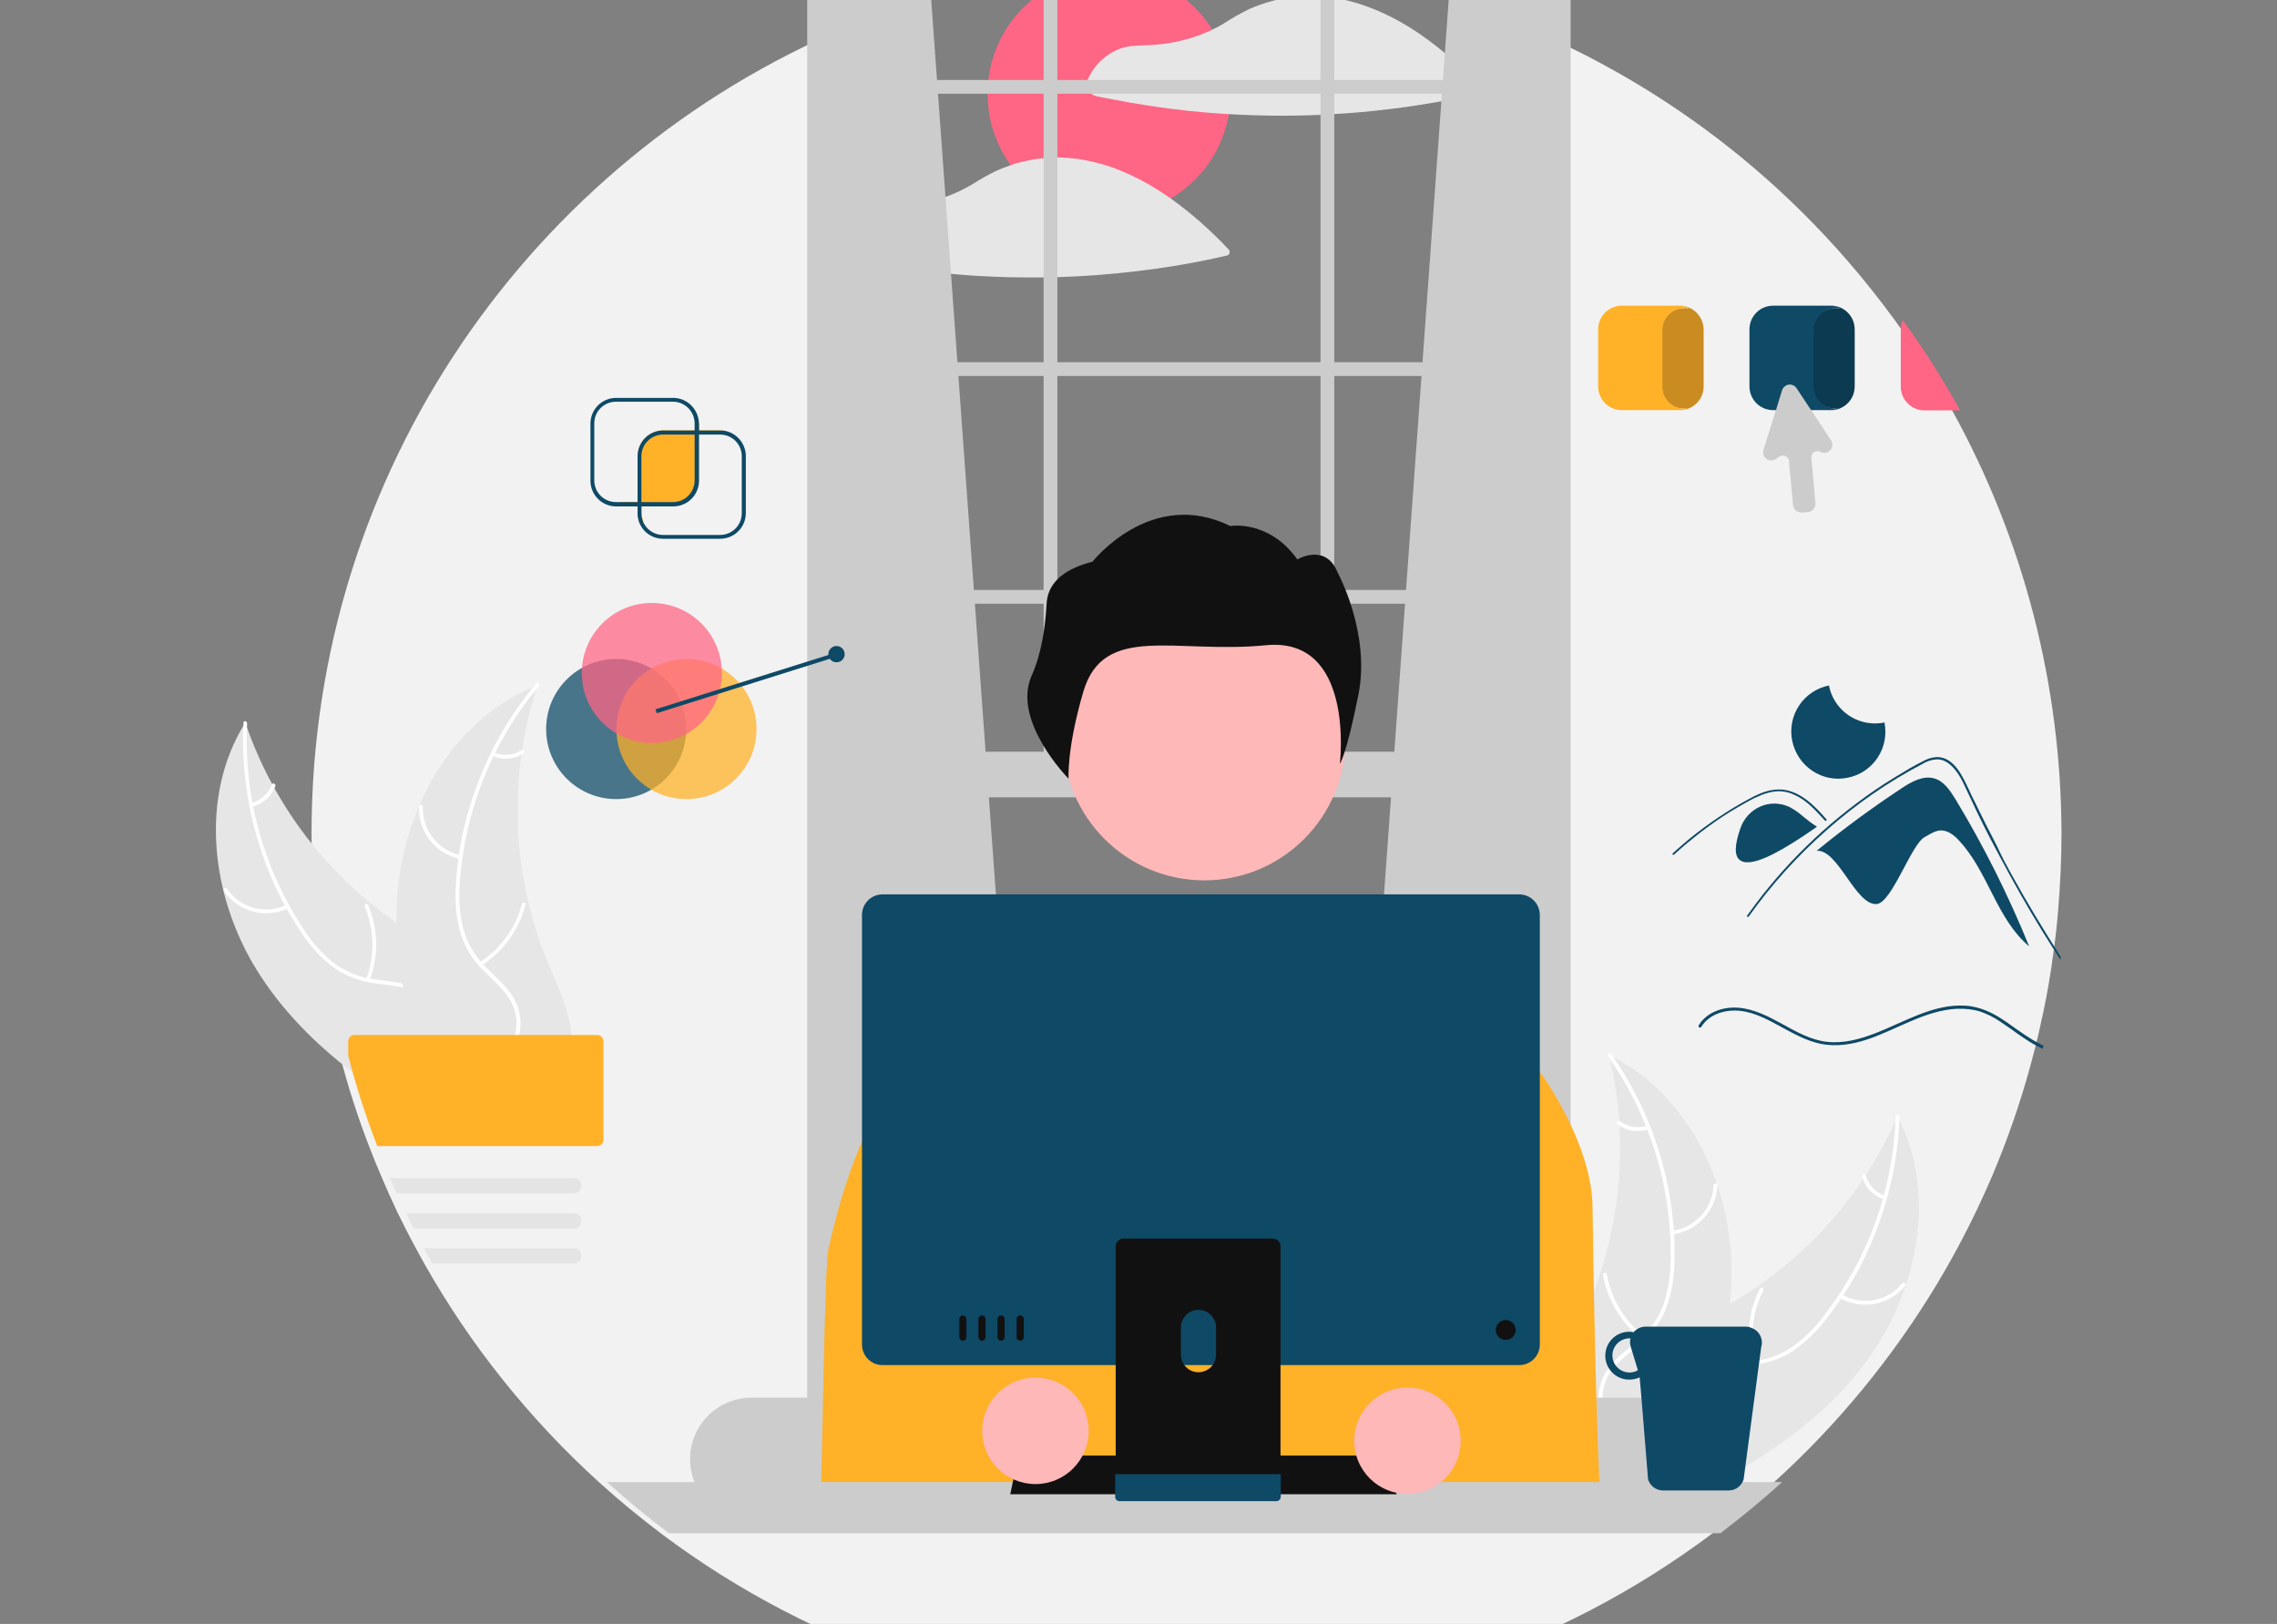 <?xml version="1.0" encoding="utf-8"?>
<!-- Generator: Adobe Illustrator 26.0.2, SVG Export Plug-In . SVG Version: 6.00 Build 0)  -->
<svg version="1.1" id="图层_1" xmlns="http://www.w3.org/2000/svg" xmlns:xlink="http://www.w3.org/1999/xlink" x="0px" y="0px"
	 viewBox="0 0 893.9 637.5" style="enable-background:new 0 0 893.9 637.5;" xml:space="preserve">
<rect x="0" y="0" width="893.9" height="637.5" fill="#808080" stroke="none"/>
<style type="text/css">
	.st0{fill:#F0F0F0;}
	.st1{fill:#FFFFFF;}
	.st2{fill:#CCCCCC;}
	.st3{fill:#E4E4E4;}
	.st4{fill:#E6E6E6;}
	.st5{fill:#FFB128;}
	.st6{fill:#F2F2F2;}
	.st7{fill:#CACACA;}
	.st8{fill:#FFB8B8;}
	.st9{fill:#111111;}
	.st10{fill:#0E4966;}
	.st11{clip-path:url(#SVGID_00000006671698424426336500000010361301039636721547_);}
	.st12{fill:#FFB6B6;}
	.st13{fill:#A0616A;}
	.st14{clip-path:url(#SVGID_00000049944388304998437030000014593570056605391012_);}
	.st15{fill:#FF6584;}
	.st16{opacity:0.74;fill:#0E4966;enable-background:new    ;}
	.st17{opacity:0.74;fill:#FFB128;enable-background:new    ;}
	.st18{opacity:0.74;fill:#FF6584;enable-background:new    ;}
	.st19{opacity:0.21;enable-background:new    ;}
	.st20{fill:none;stroke:#3F3D56;stroke-width:2;stroke-miterlimit:10;}
	.st21{fill:#9E616A;}
	.st22{fill:none;stroke:#3F3D56;stroke-miterlimit:10;}
	.st23{fill:#9F616A;}
</style>
<g>
	<path class="st6" d="M766.3,161c-6.8-12.2-14.3-24-22.5-35.4c-5.8-7.9-11.9-15.6-18.3-23h0c-11.6-13.4-24.2-25.9-37.8-37.4
		c-2.8-2.4-5.6-4.7-8.4-6.9C653.6,37.9,625.1,21.3,594.7,9l0.3,44.4l2.9,506.3H345.8L331.6,54.3l1.1-43.7
		c-123.6,52-210.4,174.2-210.4,316.7c0,29.4,3.7,58.7,11.2,87.2c3.1,12,6.9,23.9,11.4,35.5c1.6,4.2,3.3,8.4,5.1,12.5
		c0.9,2,1.7,4,2.6,6c1.2,2.6,2.4,5.2,3.6,7.8c1,2,2,4,3,6c1.3,2.6,2.7,5.2,4.1,7.8c1.1,2,2.2,4,3.3,6c18.1,32.1,41.3,61,68.6,85.8
		c7.8,7.1,15.9,13.7,24.3,20.1c122.2,91.8,290.4,91.8,412.7,0c4.6-3.4,9.1-7,13.4-10.7c2.9-2.4,5.8-4.9,8.6-7.4
		c0.7-0.7,1.5-1.3,2.2-2c25.2-22.8,46.8-49.2,64.3-78.3c6.4-10.7,12.2-21.7,17.4-33c1.4-3,2.7-6,4-9c5.9-13.9,10.9-28.3,14.9-42.9
		c0.6-2.3,1.2-4.5,1.8-6.8v0c0.1-0.4,0.2-0.8,0.3-1.2c0.6-2.4,1.2-4.8,1.7-7.2v0c1.8-7.8,3.3-15.6,4.5-23.6c0.2-1,0.3-2,0.4-3.1
		c0.1-0.4,0.1-0.7,0.2-1.1v0c0.9-6.1,1.6-12.3,2.1-18.6c0.8-9.8,1.3-19.7,1.3-29.7C809.2,269.1,794.5,211.9,766.3,161z"/>
	<path class="st4" d="M732.6,534.6c20.3-27.5,28.1-66.2,12.3-96.4c-14.8,34.1-41.2,61.8-74.5,78.3c-12.9,6.3-27.8,12-33.8,25
		c-3.7,8.1-3,17.7,0,26.1c3,8.4,8,15.9,13.1,23.3l0.3,2.2C681.4,579.9,712.2,562.1,732.6,534.6z"/>
	<path class="st1" d="M744.2,438.4c-0.9,28.3-10.7,55.5-28,77.9c-3.6,4.9-8,9.2-13,12.7c-5,3.3-10.7,5.2-16.6,5.5
		c-5.5,0.4-11.2,0.2-16.5,1.9c-5.5,1.9-9.9,6-12.2,11.3c-3,6.5-3.4,13.7-3.6,20.7c-0.2,7.8-0.3,15.9-4,23c-0.4,0.9,0.9,1.5,1.4,0.6
		c6.4-12.4,2.2-26.8,6.1-39.8c1.8-6.1,5.4-11.6,11.5-14.1c5.3-2.1,11.2-1.9,16.8-2.2c5.8-0.2,11.4-1.8,16.4-4.7
		c5.1-3.3,9.7-7.4,13.4-12.1c8.6-10.6,15.5-22.5,20.4-35.3c5.7-14.5,8.9-29.9,9.4-45.6C745.7,437.3,744.2,437.5,744.2,438.4z"/>
	<path class="st1" d="M722.2,509.5c8.6,4.9,19.5,2.9,25.7-4.7c0.6-0.8-0.5-1.7-1.1-1c-5.8,7.1-16,9-23.9,4.3
		C722,507.6,721.4,509,722.2,509.5L722.2,509.5z"/>
	<path class="st1" d="M689.4,534.7c-2.6-9.4-1.6-19.5,2.9-28.2c0.4-0.9-0.9-1.5-1.4-0.6c-4.6,9.1-5.7,19.6-2.9,29.4
		C688.3,536.1,689.7,535.6,689.4,534.7z"/>
	<path class="st1" d="M740,469.4c-3.7-1.2-6.5-4.2-7.5-7.9c-0.3-0.9-1.7-0.4-1.4,0.5c1.1,4.1,4.2,7.4,8.2,8.7c0.4,0.2,0.8,0,1-0.4
		C740.6,470,740.4,469.6,740,469.4L740,469.4z"/>
	<path class="st4" d="M631.7,414.1c0.1,0.6,0.3,1.2,0.4,1.8c1.8,7.9,3,16,3.6,24.1c0.1,0.6,0.1,1.3,0.1,1.9
		c1.1,19.6-1.5,39.2-7.6,57.9c-2.4,7.4-5.4,14.7-8.9,21.6c-4.9,9.6-10.9,19.7-12.3,30.1c-0.2,1.1-0.2,2.2-0.3,3.3l40.3,38.4
		c0.1,0,0.3,0.1,0.4,0.1l1.5,1.6c0.2-0.3,0.4-0.7,0.6-1.1c0.1-0.2,0.2-0.4,0.4-0.6c0.1-0.1,0.2-0.3,0.2-0.4c0,0,0.1-0.1,0.1-0.1
		c0.1-0.1,0.1-0.2,0.2-0.3c1.2-2,2.3-4.1,3.5-6.1c0,0,0,0,0,0c8.6-15.7,16-32.2,20.7-49.4c0.1-0.5,0.3-1,0.4-1.6
		c2.1-7.7,3.5-15.6,4.2-23.6c0.4-4.4,0.6-8.8,0.6-13.1c-0.1-11.3-2-22.6-5.6-33.3c-7.2-21.4-21.2-40.3-41.1-50.4
		C632.8,414.6,632.3,414.3,631.7,414.1z"/>
	<path class="st1" d="M631.3,414.7c16.3,23.1,24.9,50.8,24.6,79.1c0,6.1-0.9,12.1-2.7,17.9c-2,5.6-5.4,10.6-10,14.4
		c-4.2,3.6-8.9,6.9-12.1,11.5c-3.3,4.8-4.3,10.8-2.9,16.4c1.6,7,5.5,13,9.6,18.7c4.5,6.4,9.4,12.9,10.7,20.8c0.2,1,1.6,0.6,1.5-0.3
		c-2.3-13.7-14.3-22.8-19.1-35.4c-2.2-5.9-2.7-12.5,0.7-18.1c2.9-4.9,7.8-8.2,12-11.9c4.5-3.7,8-8.4,10.3-13.7
		c2.1-5.7,3.3-11.7,3.4-17.8c0.5-13.7-1.2-27.3-4.9-40.5c-4.2-15-10.9-29.3-19.9-42C631.9,412.9,630.8,413.9,631.3,414.7
		L631.3,414.7z"/>
	<path class="st1" d="M656.5,484.6c9.8-1.2,17.3-9.4,17.7-19.2c0-1-1.5-1.1-1.5-0.1c-0.3,9.2-7.3,16.8-16.5,17.9
		C655.3,483.3,655.6,484.8,656.5,484.6L656.5,484.6z"/>
	<path class="st1" d="M645.5,524.5c-7.8-5.9-13-14.6-14.7-24.3c-0.2-1-1.6-0.6-1.5,0.3c1.8,10,7.2,19,15.3,25.2
		C645.5,526.3,646.3,525.1,645.5,524.5L645.5,524.5z"/>
	<path class="st1" d="M646.6,441.9c-3.6,1.2-7.7,0.6-10.7-1.8c-0.8-0.6-1.6,0.7-0.8,1.3c3.4,2.6,7.8,3.3,11.8,2
		c0.4-0.1,0.7-0.5,0.6-0.9C647.5,442.1,647.1,441.8,646.6,441.9L646.6,441.9z"/>
	<path class="st4" d="M100.8,380.8c-18-29-22.7-68.2-4.5-97.1c12,35.2,36.1,64.9,67.9,84.1c12.3,7.3,26.8,14.2,31.6,27.7
		c3,8.4,1.6,17.9-2.1,26c-3.7,8.1-9.3,15.2-14.9,22.1l-0.4,2.2C148.1,430.1,118.8,409.8,100.8,380.8z"/>
	<path class="st1" d="M97,284c-1.4,28.2,6.2,56.2,21.6,79.9c3.2,5.2,7.2,9.8,11.9,13.7c4.7,3.7,10.2,6,16.1,6.8
		c5.5,0.8,11.2,1.1,16.3,3.2c5.3,2.3,9.4,6.8,11.2,12.3c2.4,6.7,2.3,13.9,1.9,21c-0.4,7.8-1,15.9,2.1,23.3c0.4,0.9-1,1.4-1.4,0.5
		c-5.4-12.8-0.1-26.9-2.8-40.2c-1.3-6.2-4.4-12-10.3-14.9c-5.1-2.5-11-2.8-16.5-3.6c-5.7-0.7-11.2-2.8-16-6.1
		c-4.9-3.7-9-8.1-12.4-13.2c-7.7-11.3-13.6-23.7-17.5-36.9c-4.5-15-6.4-30.6-5.6-46.2C95.6,282.8,97,283,97,284L97,284z"/>
	<path class="st1" d="M113.1,356.6c-8.9,4.2-19.6,1.3-25.2-6.8c-0.5-0.8,0.7-1.7,1.2-0.9c5.2,7.6,15.2,10.3,23.5,6.3
		C113.5,354.7,114,356.1,113.1,356.6L113.1,356.6z"/>
	<path class="st1" d="M143.8,384.3c3.4-9.2,3.2-19.3-0.6-28.4c-0.4-0.9,1-1.4,1.4-0.5c3.9,9.4,4.1,20,0.5,29.5
		C144.8,385.9,143.4,385.2,143.8,384.3L143.8,384.3z"/>
	<path class="st1" d="M98.6,315.2c3.7-0.9,6.8-3.6,8.1-7.2c0.3-0.9,1.7-0.3,1.4,0.6c-1.5,4-4.8,7-8.9,8c-0.4,0.1-0.8-0.1-1-0.4
		C98.1,315.8,98.2,315.3,98.6,315.2z"/>
	<path class="st4" d="M211.1,268.9c-0.2,0.6-0.4,1.2-0.6,1.7c-2.5,7.8-4.3,15.7-5.5,23.8c-0.1,0.6-0.2,1.3-0.3,1.9
		c-2.7,19.5-1.7,39.2,2.8,58.3c1.8,7.6,4.2,15.1,7.2,22.3c4.1,10,9.3,20.5,9.8,31c0.1,1.1,0.1,2.2,0,3.3l-43.3,35
		c-0.1,0-0.3,0.1-0.4,0.1l-1.7,1.5c-0.2-0.4-0.4-0.7-0.5-1.1c-0.1-0.2-0.2-0.4-0.3-0.6c-0.1-0.1-0.1-0.3-0.2-0.4c0,0,0-0.1-0.1-0.1
		c-0.1-0.1-0.1-0.2-0.2-0.4c-1-2.1-2-4.3-2.9-6.4c0,0,0,0,0,0c-7.3-16.3-13.4-33.4-16.6-50.9c-0.1-0.5-0.2-1.1-0.3-1.6
		c-1.4-7.9-2.2-15.9-2.3-23.9c-0.1-4.4,0.1-8.8,0.5-13.1c1-11.3,3.8-22.3,8.3-32.8c8.9-20.8,24.4-38.4,45-46.8
		C210,269.3,210.5,269.1,211.1,268.9z"/>
	<path class="st1" d="M211.4,269.5c-18.1,21.7-28.9,48.6-30.9,76.8c-0.5,6.1-0.1,12.2,1.3,18.1c1.5,5.7,4.6,11,8.8,15.1
		c3.9,4,8.3,7.6,11.1,12.4c2.9,5.1,3.4,11.1,1.5,16.6c-2.1,6.8-6.6,12.5-11.1,17.9c-5,6-10.4,12.1-12.4,19.9
		c-0.2,0.9-1.7,0.5-1.4-0.4c3.4-13.5,16.2-21.5,21.9-33.8c2.7-5.7,3.7-12.3,0.8-18.1c-2.5-5.1-7.1-8.8-11-12.8
		c-4.2-4-7.3-9-9.1-14.5c-1.7-5.8-2.3-11.9-2-18c0.6-13.7,3.4-27.2,8.2-40c5.4-14.7,13.3-28.3,23.3-40.3
		C211,267.6,212,268.7,211.4,269.5L211.4,269.5z"/>
	<path class="st1" d="M180.6,337.2c-9.7-2-16.5-10.7-16.1-20.6c0-0.4,0.4-0.7,0.8-0.7c0.4,0,0.7,0.3,0.7,0.7
		c-0.4,9.2,6,17.3,15,19.2C182,335.9,181.6,337.4,180.6,337.2L180.6,337.2z"/>
	<path class="st1" d="M188.3,377.8c8.2-5.3,14.2-13.5,16.6-23c0.2-0.9,1.7-0.5,1.4,0.4c-2.6,9.9-8.8,18.4-17.3,23.9
		C188.2,379.6,187.5,378.3,188.3,377.8L188.3,377.8z"/>
	<path class="st1" d="M193.9,295.4c3.5,1.5,7.6,1.2,10.8-0.9c0.8-0.5,1.5,0.8,0.7,1.3c-3.6,2.3-8,2.7-12,1c-0.4-0.1-0.6-0.5-0.5-0.9
		C193.1,295.5,193.6,295.3,193.9,295.4z"/>
	<circle class="st15" cx="435.4" cy="36.8" r="47.7"/>
	<path class="st4" d="M581.5,34.3c-4.3-4.5-8.8-8.8-13.6-12.9c-9.3-7.9-19.6-14.6-31.1-18.8c-4.3-1.6-8.8-2.8-13.3-3.5
		c-0.5-0.1-1.1-0.2-1.6-0.2c0,0-0.1,0-0.1,0c-0.1,0-0.2,0-0.3,0c-1.1-0.1-2.2-0.3-3.4-0.3c-6.1-0.4-12.1,0.1-18,1.6
		c-3.4,0.9-6.7,2-10,3.5c-3.2,1.6-6.3,3.3-9.3,5.3c-1.6,1-3.3,1.9-5,2.7c-5,2.4-10.2,4-15.7,5c-3.7,0.7-7.4,1-11.1,1.1
		c-3.2,0.1-6.3,0.2-9.3,1.3c-6.6,2.5-11.7,8-13.6,14.8c-0.2,0.6,0.1,1.3,0.6,1.6c0.8,0.6,1.6,1.3,2.5,1.8c0.8,0.4,1.6,0.6,2.4,0.7
		c1.4,0.3,2.8,0.6,4.1,0.8c5.1,1,10.2,1.9,15.4,2.7c10.3,1.6,20.7,2.7,31.2,3.3c0.1,0,0.1,0,0.2,0c11.8,0.7,23.7,0.8,35.5,0.3
		c1.8-0.1,3.6-0.2,5.4-0.3c7.5-0.4,14.9-1.1,22.3-2c6.9-0.8,13.7-1.9,20.5-3.1c4.9-0.9,9.7-1.9,14.5-3c0.8-0.2,1.2-1,1-1.8
		C581.8,34.7,581.7,34.5,581.5,34.3z"/>
	<path class="st4" d="M482.3,97.9c-6.9-7.4-14.5-14.1-22.7-20c-2.7-1.9-5.5-3.7-8.4-5.4c-3.5-2-7.2-3.8-11-5.4
		c-0.8-0.3-1.7-0.7-2.5-1c-4.8-1.8-9.8-3-15-3.8c0,0-0.1,0-0.1,0c-0.1,0-0.2,0-0.2,0c-2.5-0.3-5-0.5-7.5-0.5c-1.8,0-3.6,0.1-5.4,0.3
		c-2.9,0.3-5.7,0.8-8.5,1.5c-1.4,0.3-2.8,0.7-4.1,1.2c-2,0.7-3.9,1.4-5.8,2.3c0,0-0.1,0-0.1,0c-3.2,1.6-6.3,3.3-9.2,5.2
		c-0.1,0-0.1,0.1-0.2,0.1c-3.4,2-6.9,3.7-10.7,5c-3.2,1.1-6.5,2-9.8,2.6c-3.7,0.7-7.4,1-11.1,1.1c-3.2,0.1-6.3,0.2-9.3,1.3
		c-6.6,2.5-11.7,8-13.6,14.8c-0.2,0.6,0.1,1.2,0.6,1.6c0.8,0.6,1.6,1.3,2.5,1.8c0.8,0.4,1.6,0.6,2.4,0.7c1.4,0.3,2.8,0.6,4.1,0.9
		c5.1,1,10.2,1.9,15.4,2.7c7.1,1.1,14.1,1.9,21.3,2.6c3.4,0.3,6.7,0.6,10.1,0.8c8.7,0.5,17.3,0.7,26,0.6c1.8,0,3.6-0.1,5.4-0.1
		c10.6-0.3,21.2-1.1,31.8-2.4c11.8-1.4,23.5-3.4,35-6.1c0.8-0.2,1.2-1,1-1.8C482.6,98.3,482.5,98.1,482.3,97.9z"/>
	<path class="st2" d="M363.4-30.1l42,580.8l-84.1,7.5V-22.7C331.4-30.5,345.8-31.8,363.4-30.1z"/>
	<path class="st2" d="M570.9-30.1l-42,580.8l84.1,7.5V-22.7C602.9-30.5,588.5-31.8,570.9-30.1z"/>
	<path class="st2" d="M614.9-22.5c-2.6-6.4-8.2-10.8-14.6-10.8H333.1c-8.9,0-16.2,8.6-16.2,19.1v577.3c-0.1,5.3,1.9,10.5,5.6,14.4
		c1.9,2,4.3,3.5,7,4.2c1.2,0.3,2.4,0.5,3.6,0.5h267.3c1.2,0,2.4-0.2,3.6-0.5c7.2-1.9,12.6-9.5,12.6-18.6V-14.2
		C616.5-17,616-19.8,614.9-22.5z M611.1,563.1c0,7-4.8,12.8-10.8,12.8H333.1c-4.9,0-9.1-3.9-10.4-9.3c-0.3-1.1-0.4-2.3-0.4-3.5
		V-14.2c0-7,4.8-12.7,10.8-12.7h267.3c1.1,0,2.2,0.2,3.2,0.6c4.4,1.6,7.6,6.5,7.6,12.2V563.1z"/>
	<rect x="319.6" y="142.2" class="st2" width="294.2" height="5.4"/>
	<rect x="319.6" y="31.4" class="st2" width="294.2" height="5.4"/>
	<rect x="319.6" y="231.6" class="st2" width="294.2" height="5.4"/>
	<rect x="409.7" y="-30.9" class="st2" width="5.4" height="338.5"/>
	<rect x="518.4" y="-30.9" class="st2" width="5.4" height="338.5"/>
	<path class="st2" d="M647.4,548.7H295c-13.3,0-24.1,10.8-24.1,24.1c0,3.1,0.6,6.1,1.7,9c3.7,9.2,12.5,15.2,22.4,15.2h352.4
		c8.6,0,16.5-4.6,20.8-12c0.6-1,1.1-2.1,1.6-3.2c1.2-2.9,1.7-5.9,1.7-9C671.5,559.5,660.7,548.7,647.4,548.7z"/>
	<rect x="321.4" y="295.1" class="st2" width="292.4" height="17.9"/>
	<path class="st2" d="M464.9,289.8h5.4c5.4,0,9.8,4.4,9.8,9.8l0,0l0,0h-25l0,0l0,0C455.1,294.2,459.5,289.8,464.9,289.8
		C464.9,289.8,464.9,289.8,464.9,289.8z"/>
	<circle id="b6ad44ff-295b-418b-9346-03b76e49c34f" class="st8" cx="472.8" cy="290.2" r="55.4"/>
	<path id="e8f77054-5a04-4fda-83df-6cd2e0c3cac3-186" class="st9" d="M410.9,236.8c0.4-6.4,4.6-12.9,18-16.3c0,0,22.9-29.3,54.1-14
		c0,0,15.1-2.6,26.3,13.1c0,0,11.1-6.6,15.8,5.1c0,0,13,23.7,8.2,47.9c-4.8,24.2-7.3,27.2-7.3,27.2s6.1-50-29.1-46.5
		c-35.2,3.5-63.6-8.9-71.6,18.2c-6.6,22.5-5.8,34.2-5.8,34.2s-22.2-22.5-14.6-40.2C408.9,256.5,410.3,246.7,410.9,236.8z"/>
	<path class="st5" d="M322.1,593h306.5c-2-23.4-3.4-112.8-3.4-118.7c0-25.9-21.2-54.3-21.2-54.3l-7.6-4.2l-63.5-19.8l-16.4-21.3
		c-3.5-4.5-8.9-7.2-14.6-7.1L450,368c-4.6,0-9,1.8-12.3,4.9l-32.1,29.8l-47.1,22.5l-0.1-0.1l-0.5,0.4l-7,5l-4.5,3.3
		c0,0-11.8,14.2-21.2,56.6C323.7,496.8,322.7,579.5,322.1,593z"/>
	<path class="st2" d="M699.6,581.8c-0.7,0.7-1.5,1.3-2.2,2c-2.8,2.5-5.7,5-8.6,7.4c-4.4,3.7-8.9,7.2-13.4,10.7H262.6
		c-8.4-6.3-16.5-13-24.3-20.1H699.6z"/>
	<polygon class="st9" points="548.3,586.6 396.6,586.6 399.8,571.4 545.1,571.4 	"/>
	<path class="st10" d="M685.5,520.8h-39.5c-1.8,0-3.5,0.8-4.7,2.2c-0.6-0.1-1.1-0.2-1.7-0.2c-5.2,0-9.4,4.2-9.4,9.4s4.2,9.4,9.4,9.4
		c0,0,0,0,0,0c1.4,0,2.8-0.3,4.1-0.9l0.7,8.1l2.6,32c0.1,0.4,0.3,0.8,0.5,1.1c1.1,2,3.1,3.2,5.4,3.2h25.7c2.3,0,4.3-1.2,5.4-3.2
		c0.2-0.4,0.4-0.7,0.5-1.1l6.9-51.9c1-3.3-0.8-6.7-4.1-7.7C686.8,520.9,686.2,520.8,685.5,520.8z M639.7,538.8c-3.7,0-6.7-3-6.7-6.7
		c0-3.7,3-6.7,6.7-6.7c0.1,0,0.2,0,0.4,0c-0.3,1.1-0.2,2.2,0.1,3.3l2.8,9.2C642,538.5,640.9,538.8,639.7,538.8L639.7,538.8z"/>
	<path class="st10" d="M596.4,351.1H346.5c-4.5,0-8.1,3.6-8.1,8.1v168.6c0,4.5,3.6,8.1,8.1,8.1h249.9c4.5,0,8.1-3.6,8.1-8.1V359.2
		C604.5,354.7,600.8,351.1,596.4,351.1z"/>
	<path class="st9" d="M499.6,486.2h-58.5c-1.7,0-3.1,1.4-3.1,3.1v92.3h64.7v-92.3C502.7,487.6,501.3,486.2,499.6,486.2
		C499.6,486.2,499.6,486.2,499.6,486.2z M470.5,538.7c-3.8,0-6.9-3.1-6.9-6.9v-10.7c0-3.8,3.1-6.9,6.9-6.9c3.8,0,6.9,3.1,6.9,6.9
		v10.7C477.4,535.6,474.4,538.6,470.5,538.7L470.5,538.7z"/>
	<path class="st10" d="M437.8,578.7v8.9c0,1,0.8,1.7,1.7,1.7h61.6c1,0,1.7-0.8,1.7-1.7v-8.9H437.8z"/>
	<circle class="st9" cx="591.1" cy="522.1" r="3.9"/>
	<path class="st9" d="M378,516.4c-0.8,0-1.4,0.6-1.4,1.4c0,0,0,0,0,0v7.1c0,0.8,0.6,1.4,1.4,1.4c0.8,0,1.4-0.6,1.4-1.4v-7.1
		C379.4,517,378.8,516.4,378,516.4C378,516.4,378,516.4,378,516.4z"/>
	<path class="st9" d="M385.5,516.4c-0.8,0-1.4,0.6-1.4,1.4c0,0,0,0,0,0v7.1c0,0.8,0.6,1.4,1.4,1.4c0.8,0,1.4-0.6,1.4-1.4v-7.1
		C386.9,517,386.3,516.4,385.5,516.4C385.5,516.4,385.5,516.4,385.5,516.4z"/>
	<path class="st9" d="M393,516.4c-0.8,0-1.4,0.6-1.4,1.4c0,0,0,0,0,0v7.1c0,0.8,0.6,1.4,1.4,1.4c0.8,0,1.4-0.6,1.4-1.4v-7.1
		C394.4,517,393.8,516.4,393,516.4C393,516.4,393,516.4,393,516.4z"/>
	<path class="st9" d="M400.5,516.4c-0.8,0-1.4,0.6-1.4,1.4c0,0,0,0,0,0v7.1c0,0.8,0.6,1.4,1.4,1.4c0.8,0,1.4-0.6,1.4-1.4v-7.1
		C401.9,517,401.3,516.4,400.5,516.4C400.5,516.4,400.5,516.4,400.5,516.4z"/>
	<circle class="st8" cx="406.5" cy="561.7" r="20.9"/>
	
		<ellipse transform="matrix(0.924 -0.383 0.383 0.924 -174.456 254.423)" class="st8" cx="552.3" cy="565.7" rx="20.9" ry="20.9"/>
	<path class="st10" d="M767.7,313.8c-2.1-3.4-4.5-7.1-8.3-8.2c-4.4-1.3-9,1.3-12.8,3.8c-11.5,7.6-22.7,15.8-33.3,24.5l0,0.1
		c8.3-0.6,15.2,21.5,23.4,20.9c6-0.4,13.6-23.5,18.9-26.3c2-1.1,4-2.5,6.2-2.6c2.8-0.1,5.3,1.8,7.2,3.9
		c11.5,12.2,14.8,30.9,27.6,41.6C788.5,351.6,778.9,332.3,767.7,313.8z"/>
	<path class="st10" d="M789.8,343.5c6,10.9,12.5,21.6,19.2,32.1v0c0,0.4-0.1,0.7-0.2,1.1c-0.8-1.3-1.6-2.5-2.4-3.8
		c-6.1-9.5-11.9-19.3-17.3-29.2c-2.6-4.7-5.1-9.5-7.6-14.2c-1.9-3.7-3.8-7.4-5.6-11.2c-0.5-1.1-1-2.2-1.5-3.2
		c-1.2-2.5-2.4-5.1-3.6-7.6c-1.4-2.9-3.2-5.8-5.8-7.8c-1.2-0.9-2.6-1.5-4.1-1.6c-2.1,0-4.2,0.6-6,1.7c-13.6,7.1-26.3,15.9-37.7,26
		c-11.5,10.1-21.8,21.5-30.7,34c-0.3,0.4-0.9,0-0.6-0.4c1.1-1.5,2.2-3,3.3-4.5c13.9-18.5,31-34.4,50.4-47.1c3.3-2.1,6.6-4.1,10-6.1
		c1.7-1,3.4-1.9,5.2-2.8c1.7-1,3.6-1.6,5.5-1.7c6.7-0.1,10.1,7.4,12.5,12.5c0.7,1.6,1.5,3.2,2.3,4.8c2.9,6,5.9,12,9,17.9
		C785.8,336.2,787.8,339.9,789.8,343.5z"/>
	<path class="st10" d="M716.4,322.1c-0.4-0.4-0.8-0.9-1.2-1.3c-3.1-3.4-6.4-6.8-10.6-8.7c-2-1-4.2-1.5-6.4-1.5
		c-2.3,0.1-4.6,0.6-6.7,1.5c-1,0.4-2,0.9-3,1.3c-1.1,0.6-2.2,1.2-3.3,1.8c-2,1.1-4,2.3-6,3.5c-3.9,2.4-7.7,5.1-11.4,7.9
		c-1.9,1.5-3.8,3-5.6,4.5c-1.7,1.4-3.4,2.9-5,4.4c-0.3,0.3-0.9-0.2-0.5-0.5c0.4-0.4,0.9-0.8,1.3-1.2c1.2-1.1,2.5-2.2,3.8-3.3
		c2.3-2,4.7-3.8,7.1-5.6c3.8-2.8,7.7-5.4,11.8-7.9c2-1.2,4.1-2.4,6.2-3.5c0.6-0.3,1.3-0.7,1.9-1c1.5-0.7,3-1.4,4.5-1.8
		c2.2-0.7,4.5-0.9,6.9-0.7c2.2,0.3,4.4,1.1,6.3,2.2c4.1,2.3,7.4,5.9,10.5,9.4C717.3,322,716.7,322.5,716.4,322.1z"/>
	<path class="st10" d="M686.1,338.5c-1.1,0.1-2.1-0.2-3-0.8c-2.3-1.7-2.2-5.9,0.2-12.7c1.3-3.7,4.1-6.8,7.8-8.4
		c3.4-1.5,7.3-1.5,10.7-0.1c0.3,0.1,0.6,0.3,0.9,0.4l0,0c2,1.1,3.8,2.4,5.5,3.9c1.4,1.2,3,2.4,4.6,3.4l0.5,0.3l-0.5,0.4
		C699.8,334,691,338.5,686.1,338.5z"/>
	<path class="st10" d="M736.1,284c-8.8,0-16.4-6.2-18.1-14.9c-10,2-16.5,11.8-14.4,21.8s11.8,16.5,21.8,14.4
		c10-2,16.4-11.7,14.4-21.7C738.6,283.9,737.3,284,736.1,284z"/>
	<circle class="st16" cx="241.9" cy="286.2" r="27.5"/>
	<circle class="st17" cx="269.5" cy="286.2" r="27.5"/>
	<circle class="st18" cx="255.9" cy="264.2" r="27.5"/>
	
		<rect x="255.8" y="267.4" transform="matrix(0.954 -0.3 0.3 0.954 -66.918 100.1)" class="st10" width="74.2" height="1.6"/>
	<circle class="st10" cx="328.4" cy="256.8" r="3.2"/>
	<path class="st10" d="M787.8,401.3c4.7,3.3,9.2,6.7,14.4,9.2c-0.1,0.4-0.2,0.8-0.3,1.2c-0.6-0.3-1.3-0.6-1.9-0.9
		c-5.2-2.7-9.8-6.5-14.7-9.7c-2.4-1.7-5.1-3-7.9-4c-2.9-0.9-6-1.2-9-1.1c-12.7,0.6-23.7,8.2-35.5,12.1c-5.8,1.9-12,2.9-18,1.7
		c-6-1.2-11.4-4.4-16.8-7.3c-5.3-2.9-11-5.8-17.2-5.8c-5,0-10.3,2-13,6.4c-0.2,0.3-0.5,0.4-0.8,0.2c-0.3-0.2-0.4-0.5-0.2-0.8
		c0.6-1,1.3-1.9,2.2-2.7c3.5-3.3,8.6-4.6,13.4-4.2c6.1,0.5,11.7,3.4,17,6.3c5.6,3.1,11.4,6.4,17.8,7.1c6.4,0.7,12.7-1,18.7-3.3
		c11.5-4.4,22.9-11.7,35.6-10.9C777.8,395.2,782.9,397.9,787.8,401.3z"/>
	<path class="st5" d="M284.4,169.1v1.6c-0.5-0.1-1.1-0.2-1.6-0.2h-8.4v18c0,5.6-4.5,10.1-10.1,10.1h-12.4v2.8c0,1.1,0.2,2.2,0.7,3.2
		h-1.7c-0.4-1-0.5-2.1-0.5-3.2v-2.8h-6.8v-1.6h6.8v-18c0-5.6,4.5-10.1,10.1-10.1h12.4v-2.8h1.6v2.8h8.4
		C283.3,169,283.8,169.1,284.4,169.1z"/>
	<path class="st10" d="M264.3,156.2h-22.4c-5.6,0-10.1,4.5-10.1,10.1v22.4c0,5.6,4.5,10.1,10.1,10.1h22.4c5.6,0,10.1-4.5,10.1-10.1
		v-22.4C274.3,160.7,269.8,156.2,264.3,156.2z M272.7,188.6c0,4.7-3.8,8.5-8.5,8.5h-22.4c-4.7,0-8.5-3.8-8.5-8.5v-22.4
		c0-4.7,3.8-8.5,8.5-8.5h22.4c4.7,0,8.4,3.8,8.5,8.4V188.6z"/>
	<path class="st10" d="M250.3,197.1v1.6h1.6v-1.6H250.3z M250.3,197.1v1.6h1.6v-1.6H250.3z M284.4,169.1c-0.5-0.1-1.1-0.1-1.6-0.1
		h-22.4c-5.6,0-10.1,4.5-10.1,10.1v22.4c0,1.1,0.2,2.2,0.5,3.2c1.4,4.1,5.2,6.8,9.5,6.8h22.4c5.6,0,10.1-4.5,10.1-10.1v-22.4
		C292.8,174.2,289.2,169.9,284.4,169.1z M291.2,201.5c0,4.7-3.8,8.5-8.5,8.5h-22.4c-4.7,0-8.5-3.8-8.5-8.5v-22.4
		c0-4.7,3.8-8.5,8.5-8.5h22.4c4.7,0,8.5,3.8,8.5,8.5V201.5z M250.3,197.1v1.6h1.6v-1.6H250.3z"/>
	<path class="st5" d="M234.4,406.3h-95.2c-1.4,0-2.5,1.1-2.5,2.5v5.6c3.1,12,6.9,23.9,11.4,35.5h86.3c1.4,0,2.5-1.1,2.5-2.5
		c0,0,0,0,0,0v-38.6C236.9,407.5,235.8,406.3,234.4,406.3z"/>
	<path class="st3" d="M225.3,462.5h-72.2c0.9,2,1.7,4,2.6,6h69.5C229.2,468.6,229.2,462.4,225.3,462.5z"/>
	<path class="st3" d="M225.3,476.3h-65.9c1,2,2,4,3,6h62.9C229.2,482.3,229.2,476.2,225.3,476.3z"/>
	<path class="st3" d="M225.3,490h-58.9c1.1,2,2.2,4,3.3,6h55.6C229.2,496.1,229.2,490,225.3,490z"/>
	<path class="st10" d="M718.8,120h-0.5c1.4,0,2.8,0.3,4.1,1h-2.1c-4.7,0-8.5,3.8-8.5,8.5v22.4c0,4.7,3.8,8.5,8.5,8.5h1.3
		c-1.1,0.4-2.2,0.6-3.3,0.6h0.5c5.1,0,9.3-4.1,9.3-9.3v-22.4C728.1,124.2,724,120,718.8,120z"/>
	<path class="st19" d="M718.8,120h-0.5c1.4,0,2.8,0.3,4.1,1h-2.1c-4.7,0-8.5,3.8-8.5,8.5v22.4c0,4.7,3.8,8.5,8.5,8.5h1.3
		c-1.1,0.4-2.2,0.6-3.3,0.6h0.5c5.1,0,9.3-4.1,9.3-9.3v-22.4C728.1,124.2,724,120,718.8,120z"/>
	<path class="st5" d="M659.4,120H659c1.4,0,2.8,0.3,4.1,1H661c-4.7,0-8.5,3.8-8.5,8.5v22.4c0,4.7,3.8,8.5,8.5,8.5h1.3
		c-1.1,0.4-2.2,0.6-3.3,0.6h0.5c5.1,0,9.3-4.1,9.3-9.3v-22.4C668.7,124.2,664.6,120,659.4,120z"/>
	<path class="st19" d="M659.4,120H659c1.4,0,2.8,0.3,4.1,1H661c-4.7,0-8.5,3.8-8.5,8.5v22.4c0,4.7,3.8,8.5,8.5,8.5h1.3
		c-1.1,0.4-2.2,0.6-3.3,0.6h0.5c5.1,0,9.3-4.1,9.3-9.3v-22.4C668.7,124.2,664.6,120,659.4,120z"/>
	<path class="st5" d="M661.1,160.4c-4.7,0-8.5-3.8-8.5-8.5v-22.4c0-4.7,3.8-8.5,8.5-8.5h2.1c-1.3-0.6-2.7-1-4.1-1h-22.4
		c-5.1,0-9.3,4.1-9.3,9.3v22.4c0,5.1,4.1,9.3,9.3,9.3h22.4c1.1,0,2.3-0.2,3.3-0.6H661.1z"/>
	<path class="st10" d="M720.5,160.4c-4.7,0-8.5-3.8-8.5-8.5v-22.4c0-4.7,3.8-8.5,8.5-8.5h2.1c-1.3-0.6-2.7-1-4.1-1h-22.4
		c-5.1,0-9.3,4.1-9.3,9.3v22.4c0,5.1,4.1,9.3,9.3,9.3h22.4c1.1,0,2.3-0.2,3.3-0.6H720.5z"/>
	<path class="st15" d="M747,125.7c8.2,11.3,15.7,23.1,22.5,35.4h-14c-5.1,0-9.3-4.2-9.3-9.3v-22.4
		C746.2,128.1,746.5,126.8,747,125.7z"/>
	<path class="st2" d="M718.8,172.8L711,161l-5.7-8.6c-1-1.5-3-1.9-4.4-0.9c-0.6,0.4-1.1,1-1.3,1.7l-2.4,7.8l-4.9,15.6
		c-0.5,1.7,0.4,3.5,2.1,4c0.9,0.3,1.8,0.2,2.6-0.3l1.7-1.1c1.1-0.7,2.6-0.3,3.3,0.8c0.2,0.3,0.3,0.7,0.3,1l1.6,17.3
		c0.2,1.6,1.5,2.9,3.2,2.9c0.1,0,0.2,0,0.3,0l2.4-0.2c1.8-0.2,3-1.7,2.9-3.5c0,0,0,0,0,0l-1.6-17.8c-0.1-1.3,0.8-2.5,2.2-2.6
		c0.4,0,0.8,0,1.2,0.2l0.4,0.2c1.6,0.7,3.5,0,4.2-1.6C719.5,174.9,719.4,173.7,718.8,172.8z"/>
</g>
</svg>
